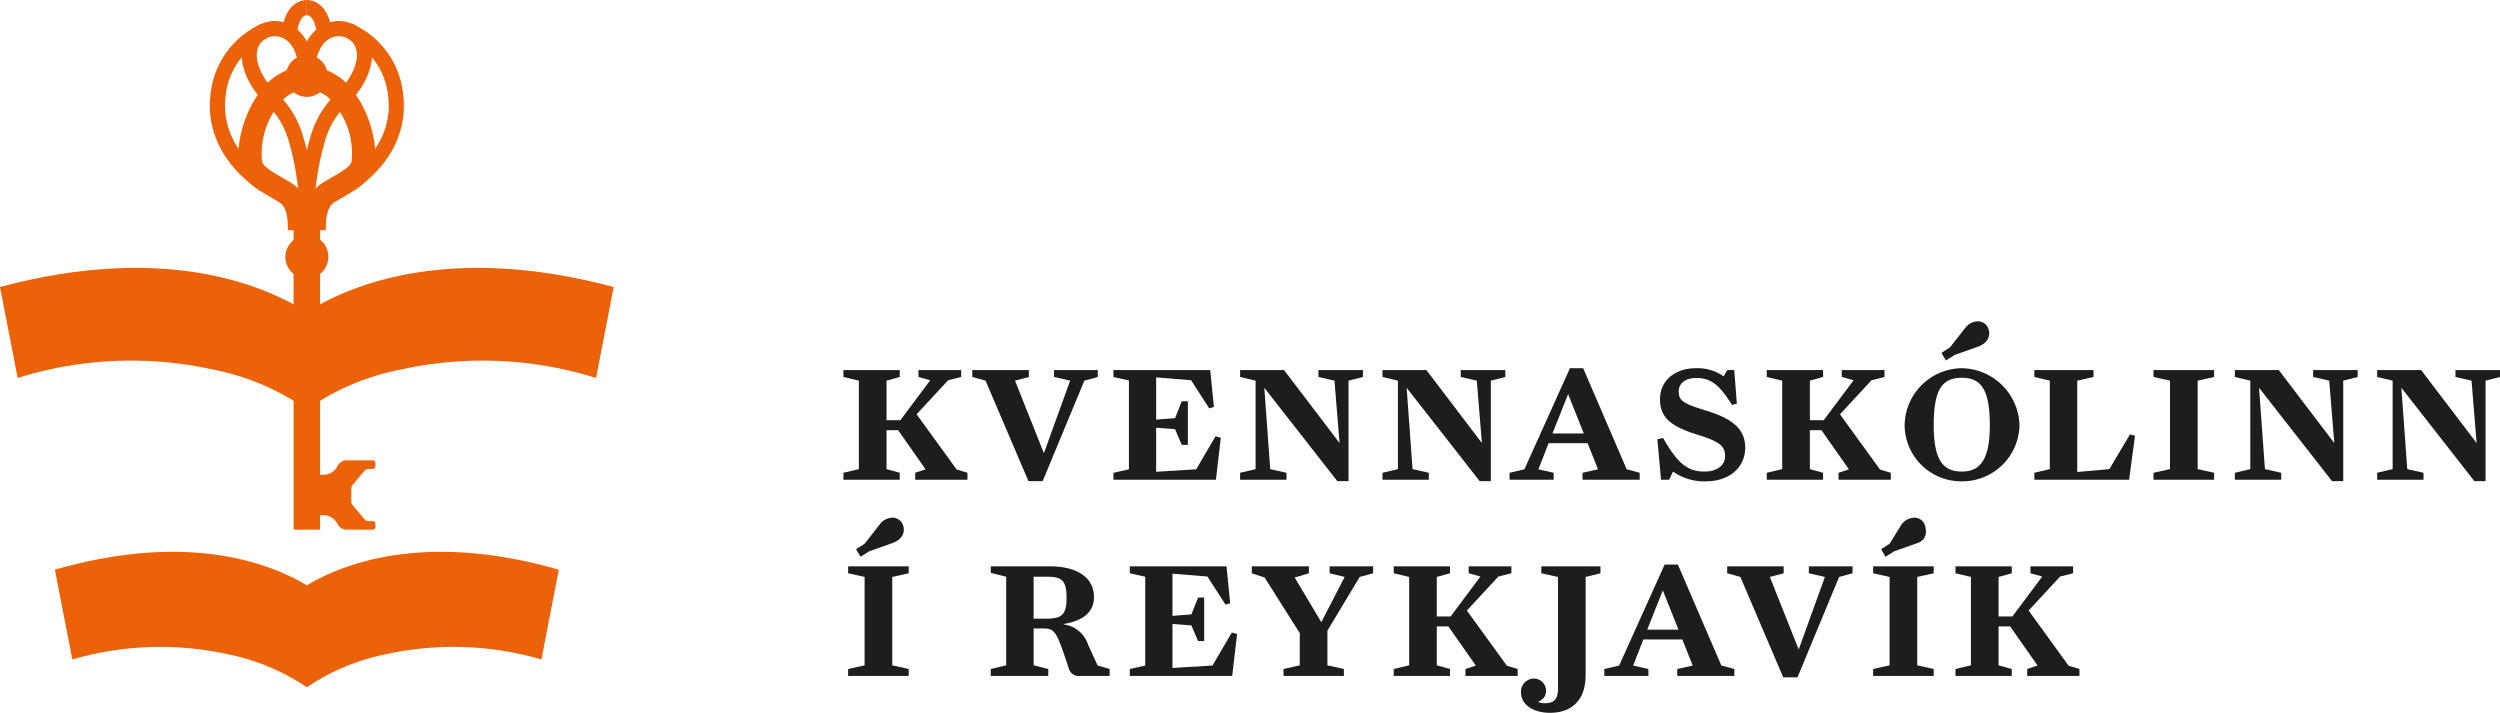 <svg id="Layer_1" data-name="Layer 1" xmlns="http://www.w3.org/2000/svg" viewBox="0 0 211.657 60.347"><defs><style>.cls-1{fill:#eb6209;}.cls-2{fill:#1d1d1b;}</style></defs><title>Kvenno_merki_lit</title><path class="cls-1" d="M218.245,304.445a.538.538,0,0,1,.126-.344l.994-1.181a.441.441,0,0,1,.338-.157h.376a.205.205,0,0,0,.204-.205v-.316a.204.204,0,0,0-.204-.205h-2.226a.864.864,0,0,0-.774.48,1.346,1.346,0,0,1-1.205.746h-.323v3.418h.323a1.345,1.345,0,0,1,1.205.745.864.864,0,0,0,.774.479h2.226a.204.204,0,0,0,.204-.204v-.316a.204.204,0,0,0-.204-.204h-.376a.442.442,0,0,1-.338-.158l-.994-1.181a.534.534,0,0,1-.126-.344v-1.053Z" transform="translate(-188.504 -263.063)"/><path class="cls-1" d="M214.799,282.554h-1.925l.001-.095c.003-.443.013-1.791-.683-2.239-.273-.175-.563-.343-.843-.506-1.058-.612-2.152-1.246-2.5-2.413-.496-1.661.229-4.528,1.616-6.39a4.99,4.99,0,0,1,4.018-2.249v1.925a3.226,3.226,0,0,0-2.475,1.474,6.601,6.601,0,0,0-1.315,4.69c.13.435.854.854,1.62,1.298.3.174.61.353.92.553,1.587,1.021,1.571,3.166,1.566,3.871Z" transform="translate(-188.504 -263.063)"/><path class="cls-1" d="M216.091,282.554h-1.925v-.081c-.005-.705-.02-2.85,1.566-3.871.31-.2.62-.379.919-.553.767-.444,1.491-.863,1.621-1.298a6.601,6.601,0,0,0-1.315-4.69,3.221,3.221,0,0,0-2.474-1.474v-1.925a4.992,4.992,0,0,1,4.018,2.249c1.387,1.862,2.111,4.728,1.615,6.39-.348,1.167-1.442,1.801-2.5,2.414-.28.162-.57.33-.842.505-.696.448-.687,1.796-.684,2.239Z" transform="translate(-188.504 -263.063)"/><path class="cls-1" d="M210.961,271.761c-1.368-1.24-2.744-3.823-1.522-5.685a2.823,2.823,0,0,1,3.158-1.11c.76.228,2.527,1.137,2.527,4.658h-1.283c0-1.872-.587-3.122-1.611-3.428a1.55,1.55,0,0,0-1.718.584c-.827,1.259.446,3.246,1.311,4.03Z" transform="translate(-188.504 -263.063)"/><path class="cls-1" d="M213.637,265.925l-1.275-.143c.283-2.523,1.695-2.719,2.121-2.719v1.283c-.323,0-.716.415-.846,1.579" transform="translate(-188.504 -263.063)"/><path class="cls-1" d="M218.004,271.761l-.862-.951c.866-.784,2.138-2.77,1.312-4.03a1.549,1.549,0,0,0-1.718-.584c-1.025.306-1.612,1.556-1.612,3.428h-1.283c0-3.522,1.767-4.43,2.527-4.657a2.82,2.82,0,0,1,3.158,1.108c1.223,1.863-.154,4.447-1.522,5.686" transform="translate(-188.504 -263.063)"/><path class="cls-1" d="M215.329,265.924c-.13-1.164-.522-1.578-.846-1.578v-1.283c.426,0,1.84.196,2.121,2.719Z" transform="translate(-188.504 -263.063)"/><path class="cls-1" d="M215.124,281.951h-1.283a22.391,22.391,0,0,0-.819-6.692l-.046-.146a6.806,6.806,0,0,0-2.016-3.334l.845-.965a8.041,8.041,0,0,1,2.393,3.908l.045.142a23.513,23.513,0,0,1,.881,7.087" transform="translate(-188.504 -263.063)"/><rect class="cls-1" x="24.856" y="18.48" width="2.245" height="26.362"/><path class="cls-1" d="M216.253,269.495a1.77,1.77,0,1,1-1.77-1.77,1.77,1.77,0,0,1,1.77,1.77" transform="translate(-188.504 -263.063)"/><path class="cls-1" d="M216.296,284.693a1.818,1.818,0,1,1-1.814-1.691,1.756,1.756,0,0,1,1.814,1.691" transform="translate(-188.504 -263.063)"/><path class="cls-1" d="M210.531,279.22c-4.22-2.893-4.439-6.398-4.193-8.23a7.308,7.308,0,0,1,4.345-5.924l.421,1.212a6.048,6.048,0,0,0-3.495,4.882c-.206,1.54-.006,4.497,3.648,7.002Z" transform="translate(-188.504 -263.063)"/><path class="cls-1" d="M215.124,281.951h-1.283a23.687,23.687,0,0,1,.881-7.087l.044-.137a8.048,8.048,0,0,1,2.394-3.913l.845.965a6.815,6.815,0,0,0-2.017,3.338l-.045.142a22.397,22.397,0,0,0-.819,6.692" transform="translate(-188.504 -263.063)"/><path class="cls-1" d="M218.434,279.22l-.725-1.058c2.708-1.857,4.003-4.343,3.647-7.002a6.044,6.044,0,0,0-3.495-4.882l.421-1.212a7.307,7.307,0,0,1,4.346,5.924c.245,1.832.027,5.337-4.194,8.23" transform="translate(-188.504 -263.063)"/><path class="cls-1" d="M214.483,312.619c-3.096-1.859-10.05-4.57-21.332-1.324l1.475,7.602a26.579,26.579,0,0,1,13.098-.46,18.532,18.532,0,0,1,6.759,2.811,18.532,18.532,0,0,1,6.759-2.811,26.579,26.579,0,0,1,13.098.46l1.476-7.602c-11.283-3.246-18.237-.535-21.333,1.324" transform="translate(-188.504 -263.063)"/><path class="cls-1" d="M214.483,289.493c-3.5-2.227-11.925-5.887-25.979-2.129l1.495,7.7a32.04,32.04,0,0,1,16.376-.747,20.752,20.752,0,0,1,8.108,3.411,20.76,20.76,0,0,1,8.108-3.411,32.04,32.04,0,0,1,16.376.747l1.495-7.7c-14.054-3.758-22.479-.098-25.979,2.129" transform="translate(-188.504 -263.063)"/><polygon class="cls-2" points="71.406 40.028 72.714 39.717 72.714 32.227 71.406 31.916 71.406 31.329 76.175 31.329 76.175 31.916 75.056 32.227 75.056 35.575 76.226 35.575 78.757 32.192 77.759 31.916 77.759 31.329 81.375 31.329 81.375 31.916 80.272 32.192 77.603 35.075 80.995 39.752 81.907 40.028 81.907 40.615 77.484 40.615 77.484 40.028 78.361 39.734 76.038 36.421 75.056 36.421 75.056 39.717 76.175 40.028 76.175 40.615 71.406 40.615 71.406 40.028"/><polygon class="cls-2" points="83.439 32.227 82.32 31.916 82.32 31.329 87.105 31.329 87.105 31.916 85.935 32.227 88.379 38.371 90.601 32.227 89.24 31.916 89.24 31.329 92.942 31.329 92.942 31.916 91.805 32.227 88.276 40.735 87.071 40.735 83.439 32.227"/><polygon class="cls-2" points="94.268 40.028 95.577 39.734 95.577 32.21 94.268 31.916 94.268 31.329 102.462 31.329 102.772 34.453 102.376 34.574 100.844 32.192 97.884 31.951 97.884 35.524 99.484 35.403 100.052 33.97 100.568 33.97 100.568 37.663 100.052 37.663 99.484 36.335 97.884 36.214 97.884 39.941 101.274 39.734 102.91 36.938 103.358 37.059 102.944 40.615 94.268 40.615 94.268 40.028"/><polygon class="cls-2" points="107.041 32.831 107.54 39.717 108.918 40.028 108.918 40.615 104.992 40.615 104.992 40.028 106.301 39.717 106.301 32.227 104.992 31.916 104.992 31.329 108.71 31.329 113.41 37.508 112.98 32.227 111.62 31.916 111.62 31.329 115.39 31.329 115.39 31.916 114.169 32.227 114.169 40.735 113.221 40.735 107.041 32.831"/><polygon class="cls-2" points="119.091 32.831 119.591 39.717 120.968 40.028 120.968 40.615 117.043 40.615 117.043 40.028 118.352 39.717 118.352 32.227 117.043 31.916 117.043 31.329 120.762 31.329 125.461 37.508 125.031 32.227 123.67 31.916 123.67 31.329 127.442 31.329 127.442 31.916 126.218 32.227 126.218 40.735 125.272 40.735 119.091 32.831"/><path class="cls-2" d="M322.59,299.759l-1.325-3.331-1.326,3.331Zm-6.284,3.331,1.257-.294,3.857-8.56h1.119l3.684,8.56,1.102.294v.587h-4.839v-.587l1.309-.294-.878-2.208h-3.305l-.862,2.208,1.292.294v.587h-3.736Z" transform="translate(-188.504 -263.063)"/><path class="cls-2" d="M330.147,302.987l-.328.69h-.688l-.31-3.417.483-.122c1.221,2.176,2.117,2.849,3.494,2.849,1.084,0,1.756-.535,1.756-1.294,0-.829-.361-1.208-2.29-1.813-2.307-.707-3.219-1.467-3.219-3.02,0-1.57,1.256-2.623,3.047-2.623a3.822,3.822,0,0,1,2.341.69l.31-.535h.586l.223,2.848-.413.104c-1.067-1.71-1.791-2.279-3.03-2.279-.964,0-1.481.501-1.481,1.123,0,.792.345,1.035,2.376,1.656,1.929.605,3.254,1.397,3.254,3.107,0,1.743-1.394,2.864-3.339,2.864a4.566,4.566,0,0,1-2.772-.828" transform="translate(-188.504 -263.063)"/><polygon class="cls-2" points="149.579 40.028 150.887 39.717 150.887 32.227 149.579 31.916 149.579 31.329 154.347 31.329 154.347 31.916 153.229 32.227 153.229 35.575 154.4 35.575 156.93 32.192 155.931 31.916 155.931 31.329 159.546 31.329 159.546 31.916 158.445 32.192 155.777 35.075 159.168 39.752 160.081 40.028 160.081 40.615 155.656 40.615 155.656 40.028 156.534 39.734 154.209 36.421 153.229 36.421 153.229 39.717 154.347 40.028 154.347 40.615 149.579 40.615 149.579 40.028"/><path class="cls-2" d="M352.871,292.942l.723-.466,1.257-1.605a1.414,1.414,0,0,1,1.084-.604.947.947,0,0,1,.809.413,1.191,1.191,0,0,1,.173.605c0,.432-.259.881-.982,1.139l-1.945.691-.74.466Zm4.097,6.127c0-3.055-.757-4.022-2.375-4.022-1.653,0-2.376.984-2.376,4.022,0,2.951.792,3.917,2.376,3.917,1.532,0,2.375-.966,2.375-3.917m-7.213,0a4.901,4.901,0,0,1,4.838-4.833,4.97,4.97,0,0,1,4.888,4.833,4.848,4.848,0,0,1-4.888,4.745,4.792,4.792,0,0,1-4.838-4.745" transform="translate(-188.504 -263.063)"/><polygon class="cls-2" points="172.234 40.028 173.542 39.717 173.542 32.227 172.234 31.916 172.234 31.329 177.244 31.329 177.244 31.916 175.866 32.227 175.866 39.959 178.586 39.717 180.325 36.783 180.756 36.887 180.257 40.615 172.234 40.615 172.234 40.028"/><polygon class="cls-2" points="182.322 40.028 183.716 39.717 183.716 32.227 182.322 31.916 182.322 31.329 187.452 31.329 187.452 31.916 186.058 32.227 186.058 39.717 187.452 40.028 187.452 40.615 182.322 40.615 182.322 40.028"/><polygon class="cls-2" points="191.257 32.831 191.756 39.717 193.134 40.028 193.134 40.615 189.209 40.615 189.209 40.028 190.517 39.717 190.517 32.227 189.209 31.916 189.209 31.329 192.927 31.329 197.627 37.508 197.197 32.227 195.836 31.916 195.836 31.329 199.607 31.329 199.607 31.916 198.385 32.227 198.385 40.735 197.438 40.735 191.257 32.831"/><polygon class="cls-2" points="203.307 32.831 203.806 39.717 205.183 40.028 205.183 40.615 201.259 40.615 201.259 40.028 202.567 39.717 202.567 32.227 201.259 31.916 201.259 31.329 204.977 31.329 209.677 37.508 209.247 32.227 207.886 31.916 207.886 31.329 211.657 31.329 211.657 31.916 210.434 32.227 210.434 40.735 209.487 40.735 203.307 32.831"/><path class="cls-2" d="M260.981,309.563l.723-.465,1.255-1.605a1.413,1.413,0,0,1,1.085-.603.943.943,0,0,1,.807.413,1.184,1.184,0,0,1,.173.604c0,.431-.259.88-.98,1.139l-1.946.689-.738.465Zm-.671,10.139,1.394-.311v-7.483l-1.394-.31v-.587h5.127v.587l-1.393.31v7.483l1.393.311v.587h-5.127Z" transform="translate(-188.504 -263.063)"/><path class="cls-2" d="M276.014,315.443h1.016c1.409,0,1.771-.345,1.771-1.793,0-1.432-.395-1.759-1.617-1.759h-1.17Zm2.993,4.259c-1.048-3.172-1.169-3.432-2.183-3.432h-.81v3.121l1.24.311v.587h-4.868v-.587l1.306-.311v-7.5l-1.306-.327v-.553h5.023c2.201,0,3.715.897,3.715,2.604,0,1.293-.964,2.017-2.564,2.276v.036a2.505,2.505,0,0,1,2.065,1.724l.809,1.758,1.014.293v.587h-2.512a.855.855,0,0,1-.929-.587" transform="translate(-188.504 -263.063)"/><polygon class="cls-2" points="95.653 56.639 96.96 56.346 96.96 48.828 95.653 48.535 95.653 47.948 103.84 47.948 104.149 51.069 103.755 51.189 102.224 48.81 99.265 48.57 99.265 52.139 100.866 52.017 101.434 50.588 101.949 50.588 101.949 54.277 101.434 54.277 100.866 52.95 99.265 52.828 99.265 56.552 102.653 56.346 104.288 53.553 104.736 53.674 104.322 57.226 95.653 57.226 95.653 56.639"/><polygon class="cls-2" points="108.665 56.639 110.042 56.328 110.042 53.605 107.066 48.896 105.981 48.535 105.981 47.948 110.815 47.948 110.815 48.535 109.611 48.896 111.866 52.672 113.843 48.845 112.571 48.535 112.571 47.948 116.252 47.948 116.252 48.535 115.115 48.845 112.381 53.397 112.381 56.328 113.775 56.639 113.775 57.226 108.665 57.226 108.665 56.639"/><polygon class="cls-2" points="117.997 56.639 119.304 56.328 119.304 48.845 117.997 48.535 117.997 47.948 122.761 47.948 122.761 48.535 121.644 48.845 121.644 52.191 122.813 52.191 125.341 48.81 124.344 48.535 124.344 47.948 127.958 47.948 127.958 48.535 126.856 48.81 124.189 51.69 127.579 56.363 128.49 56.639 128.49 57.226 124.07 57.226 124.07 56.639 124.946 56.346 122.624 53.035 121.644 53.035 121.644 56.328 122.761 56.639 122.761 57.226 117.997 57.226 117.997 56.639"/><path class="cls-2" d="M317.277,321.685a1.102,1.102,0,0,1,1.084-1.172,1.021,1.021,0,0,1,1.033,1.016.922.922,0,0,1-.655.931v.036a1.319,1.319,0,0,0,.568.104c.654,0,1.1-.243,1.1-1.226v-9.466l-1.409-.311v-.586h5.006v.586l-1.255.311v8.277c0,2.379-1.395,3.225-3.013,3.225-1.512,0-2.459-.743-2.459-1.725" transform="translate(-188.504 -263.063)"/><path class="cls-2" d="M330.609,316.375l-1.325-3.329-1.325,3.329Zm-6.28,3.327,1.256-.293,3.854-8.554h1.117l3.682,8.554,1.102.293v.587h-4.834v-.587l1.307-.293-.878-2.207h-3.302l-.861,2.207,1.291.293v.587h-3.734Z" transform="translate(-188.504 -263.063)"/><polygon class="cls-2" points="147.345 48.845 146.228 48.534 146.228 47.948 151.01 47.948 151.01 48.534 149.84 48.845 152.283 54.985 154.502 48.845 153.142 48.534 153.142 47.948 156.841 47.948 156.841 48.534 155.706 48.845 152.18 57.346 150.975 57.346 147.345 48.845"/><path class="cls-2" d="M347.761,309.563l.721-.465.992-1.605a1.413,1.413,0,0,1,1.084-.603.945.945,0,0,1,.808.413,1.176,1.176,0,0,1,.174.604.98.98,0,0,1-.717,1.139l-1.945.689-.738.465Zm-.671,10.139,1.392-.311v-7.483l-1.392-.31v-.587h5.127v.587l-1.394.31v7.483l1.394.311v.587h-5.127Z" transform="translate(-188.504 -263.063)"/><polygon class="cls-2" points="165.556 56.639 166.864 56.328 166.864 48.845 165.556 48.535 165.556 47.948 170.322 47.948 170.322 48.535 169.204 48.845 169.204 52.191 170.374 52.191 172.901 48.81 171.904 48.535 171.904 47.948 175.516 47.948 175.516 48.535 174.415 48.81 171.749 51.69 175.138 56.363 176.051 56.639 176.051 57.226 171.629 57.226 171.629 56.639 172.505 56.346 170.183 53.035 169.204 53.035 169.204 56.328 170.322 56.639 170.322 57.226 165.556 57.226 165.556 56.639"/></svg>